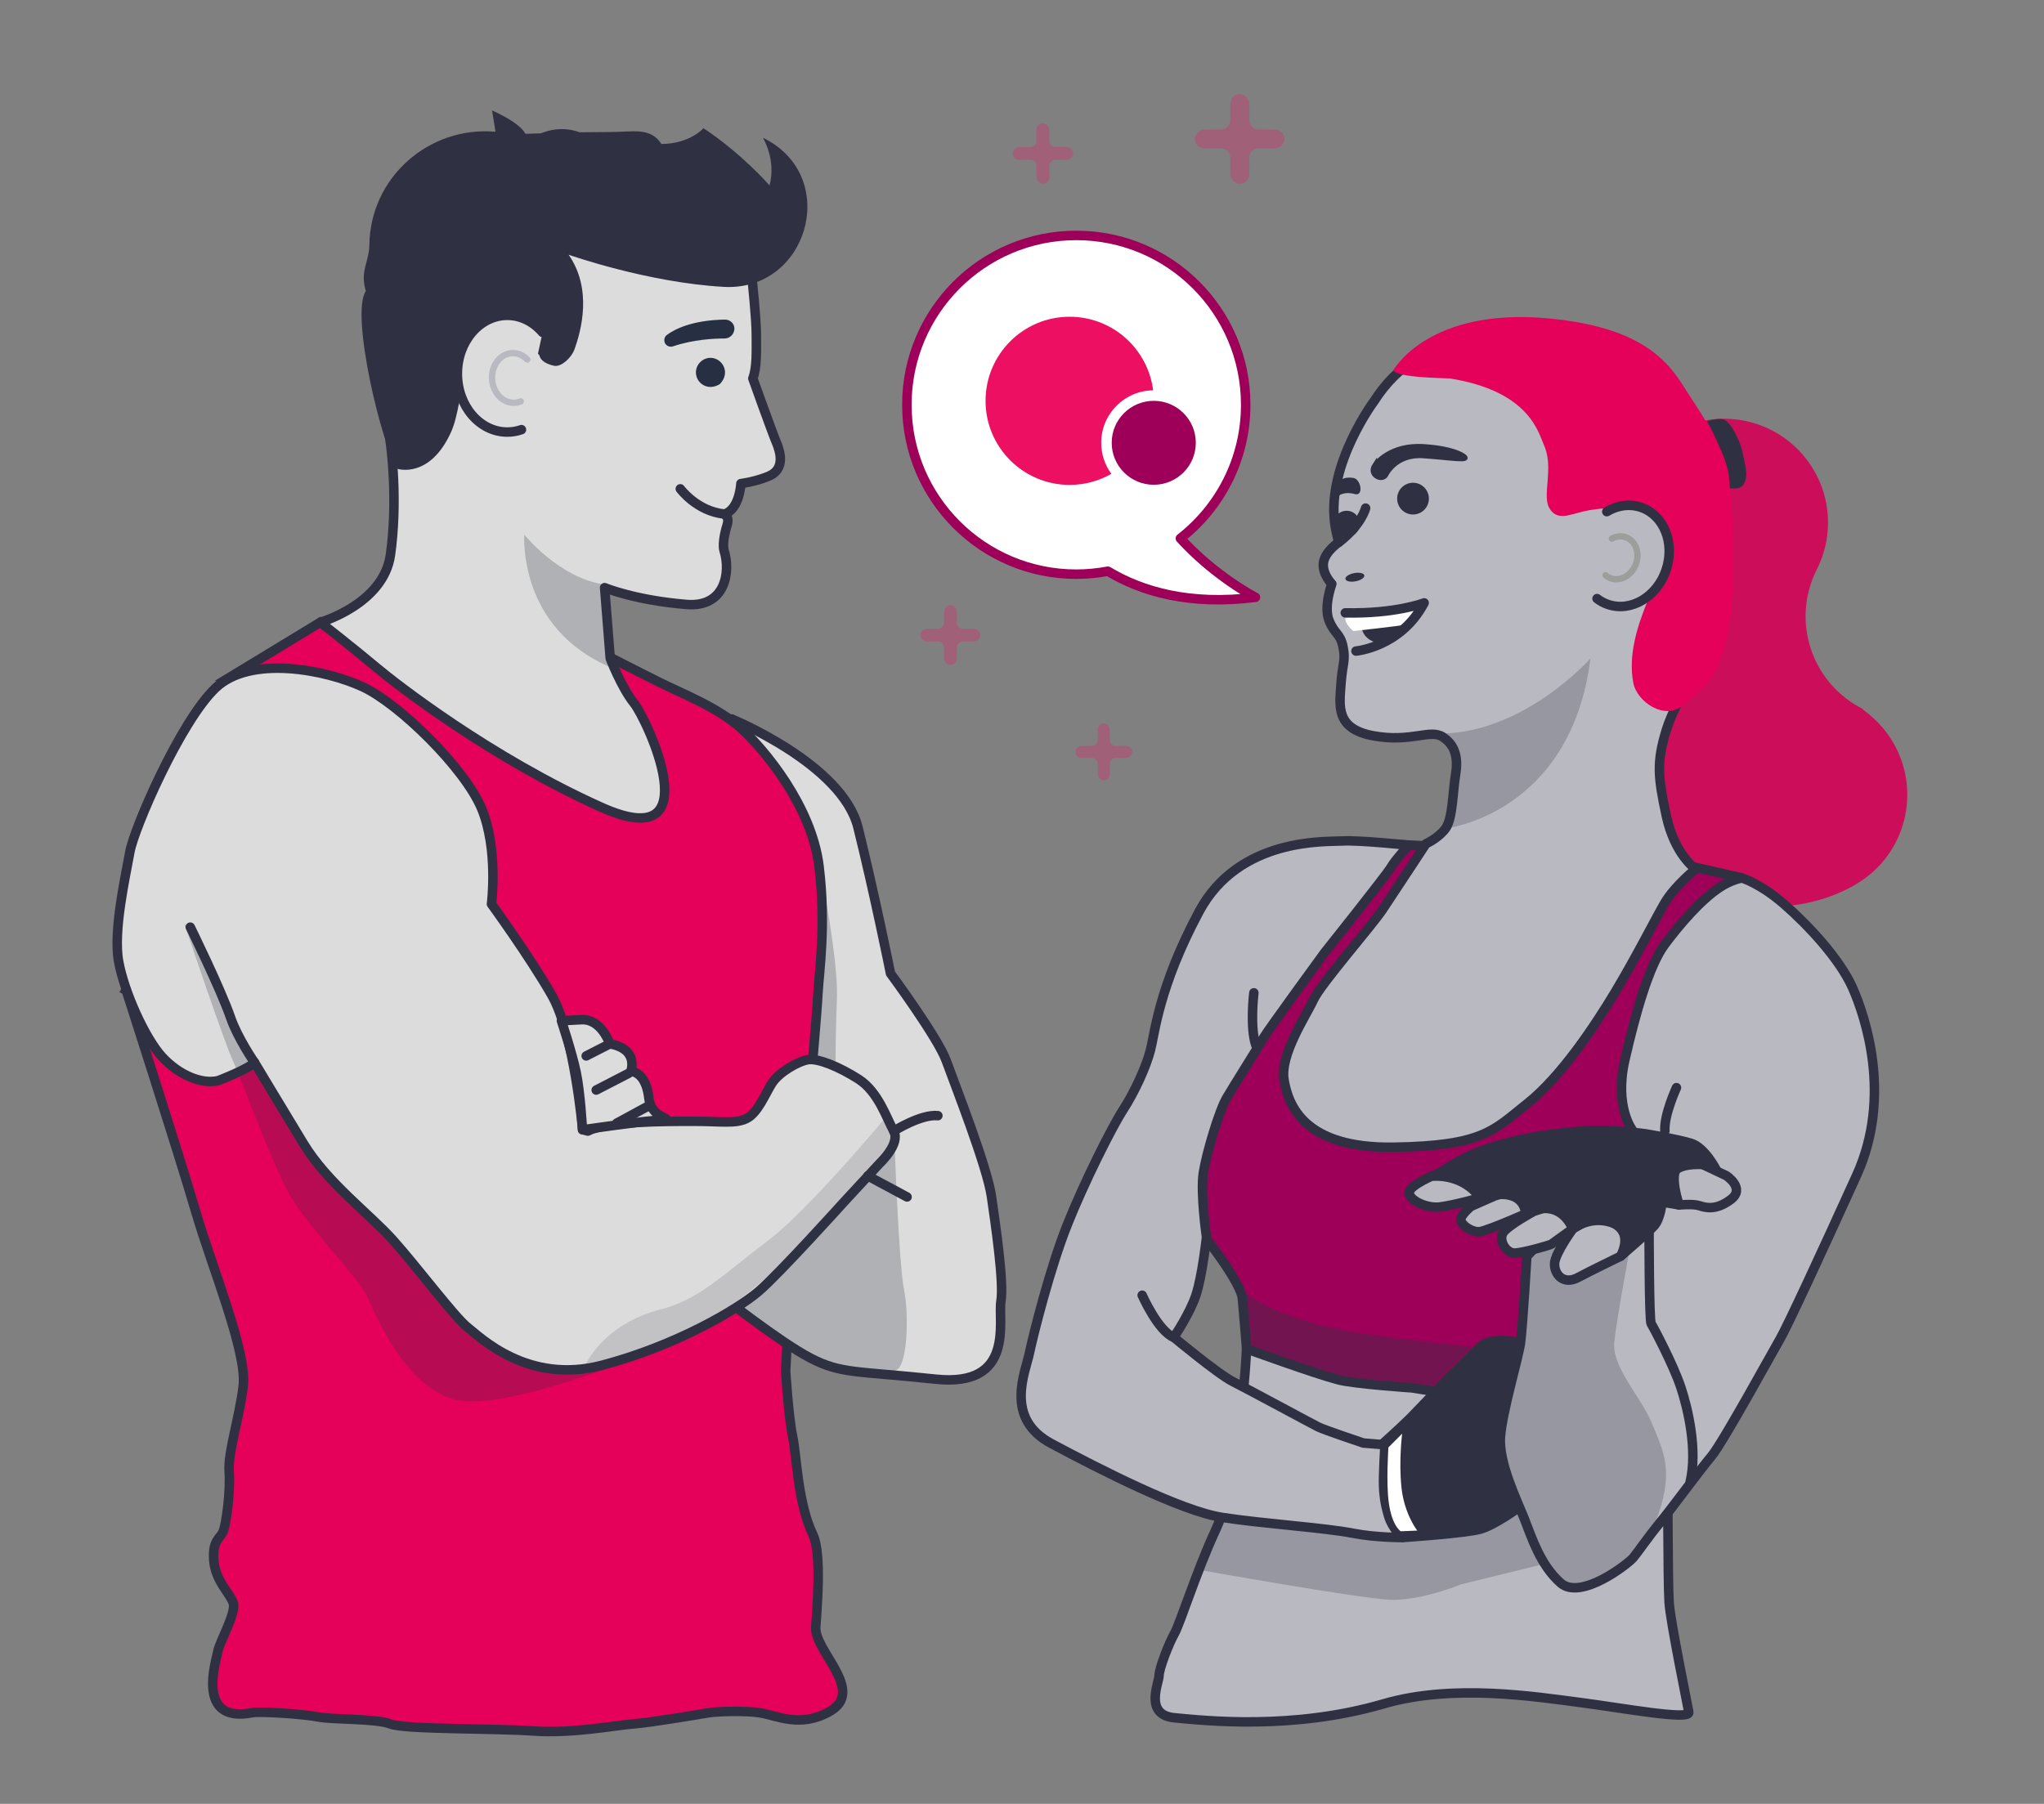 <?xml version="1.0" encoding="UTF-8"?><svg id="Streeyt_Guy" xmlns="http://www.w3.org/2000/svg" viewBox="0 0 323.23 285.32"><rect x="0" y="0" width="323.23" height="285.32" fill="#808080" stroke="none"/><defs><style>.cls-1,.cls-2,.cls-3,.cls-4,.cls-5,.cls-6,.cls-7,.cls-8,.cls-9,.cls-10,.cls-11{stroke-width:1.5px;}.cls-1,.cls-2,.cls-3,.cls-5,.cls-6,.cls-7,.cls-8,.cls-9,.cls-12,.cls-10,.cls-11{stroke:#2f3143;}.cls-1,.cls-2,.cls-13,.cls-14{fill:none;}.cls-1,.cls-2,.cls-13,.cls-14,.cls-5,.cls-6,.cls-8,.cls-9,.cls-10,.cls-11{stroke-linecap:round;}.cls-1,.cls-3,.cls-4,.cls-5,.cls-6,.cls-8,.cls-9{stroke-linejoin:round;}.cls-15,.cls-4{fill:#fff;}.cls-16,.cls-9{fill:#9e0059;}.cls-17{fill:#cc0d5a;}.cls-18,.cls-7{fill:#e50059;}.cls-19{fill:#272f42;}.cls-20,.cls-21,.cls-5,.cls-12,.cls-22,.cls-23{fill:#2f3143;}.cls-2,.cls-13,.cls-14,.cls-7,.cls-12,.cls-10,.cls-11{stroke-miterlimit:10;}.cls-3,.cls-6,.cls-10{fill:#dcdcdc;}.cls-24{fill:#e91864;isolation:isolate;opacity:.3;}.cls-4{stroke:#9e0059;}.cls-13{stroke:#b9b9c1;}.cls-14{stroke:#9d9d9c;}.cls-21{opacity:.15;}.cls-25{fill:#ed1062;fill-rule:evenodd;}.cls-8,.cls-11{fill:#b9b9c1;}.cls-12{stroke-width:.75px;}.cls-22{opacity:.25;}.cls-23{opacity:.41;}</style></defs><path id="Shape" class="cls-17" d="M294.96,138.9c-7.32,5.33-20.97,6.79-26.34-.53-.59-.81-4.05-1.26-4.5-2.17-.63-1.31-3.13-8.87-3.4-10.27l-.54-24.39,2.39-5.96c-4.11-3.25-6.64-8.4-6.28-14,.59-9.03,8.4-15.9,17.44-15.31,9.03,.59,15.9,8.4,15.31,17.44-.14,2.3-.77,4.47-1.76,6.41-4.07,8.09-.81,17.93,7.27,22l-.05,.05c1.45,1.04,2.8,2.3,3.93,3.84,5.38,7.32,3.75,17.57-3.48,22.9Z"/><path class="cls-8" d="M197.12,213.37s-.28,6.78-1.17,11.22-.89,11.33-3.78,17.56c-2.89,6.22-5.56,14.67-6.44,16.22s-2.44,5.56-2.44,6.67-2.44,6.22,2.44,6.67,18.67,2,33.11-2.22c10.95-3.2,24-1.11,30.89-.22s17.56,2.89,17.33,1.56-2.89-14.22-3.11-17.33-.22-22.67-.22-22.67l-5.11-16.67-38.89-8-22.61,7.22Z"/><path class="cls-9" d="M215.62,135.7l-14.33,12.33-12.33,19.33s-2.17,22.83-2,24.67,2.33,2,4.5,4.83,4.83,6.83,5,8.5,.67,8,.67,8c0,0,10.67,3.89,14.5,4.89,2.61,.68,11.67,1.28,11.67,1.28l10.33,1.67,16.17-6.17,15.67-17-6.17-26,14.67-27.33,1.5-5.83-10.17-2.33-24.83-2-20.17-1-4.67,2.17Z"/><path class="cls-7" d="M19.95,156.63s8.31,25.83,10.97,34.92,8.2,22.39,7.54,27.71-2.44,10.42-2.22,13.52-.44,7.98-.89,9.31-1.77,1.33-1.55,4.66,2.66,5.32,3.1,6.87-2.22,6.21-2.44,7.54-3.66,11.53,5.43,9.75c1.27-.25,8.2,.22,10.42,.67s9.2,.22,11.42,1.11,16.41,.67,22.61,1.11,12.86-.89,15.74-1.11,10.64-1.55,11.97-1.77,5.84-.36,8.09,0c2.77,.44,6.43,2.44,11.08-.22,5.72-3.27-2.44-9.53-2.22-13.3,.14-2.43,1.02-11.57-.44-14.63-2.44-5.1-2.55-12.41-3.21-15.52s-1.11-10.42-1.11-10.42l.67-12.64-29.93-15.08-39.24-36.14-19.07-17.74-11.75,12.41-4.99,8.98Z"/><path class="cls-3" d="M115.72,113.73s17.46,7.15,19.95,17.13,4.99,22.28,5.15,23.11c0,0,7.48,10.14,8.81,13.8s6.48,16.79,7.15,21.45,2,13.63,1.5,16.63,2.33,13.63-10.31,12.3-14.96-.83-19.79-3.33-14.3-9.98-14.3-9.98l13.63-22.95-2.49-18.95-9.14-40.57-.17-8.65Z"/><path class="cls-7" d="M36.41,107.08l14.24-8.65s20.01,13.8,26.33,17.79,23.78,11.31,23.78,11.31l-2.49-9.14-3.99-13.8-.17-1.83s6.48,3.33,10.14,5.15,9.31,3.99,12.97,7.32,11.14,12.3,12.3,21.78,0,16.79-.17,20.12-1.16,14.3-1.16,14.3l-2.16,6.48-34.58,4.82-18.12-12.47-36.91-63.18Z"/><path class="cls-3" d="M40.24,168.04s3.99,6.65,7.76,12.86,10.42,11.08,14.19,15.3,9.75,12.19,11.75,13.75,9.53,9.09,21.28,5.99,21.5-8.87,24.83-11.75,13.52-14.19,13.52-14.19l5.54-5.99s3.33-3.1,2.22-5.1-2.44-6.21-5.54-8.2-6.43-3.33-7.98-3.1-4.66,2-5.76,3.77-2.22,4.66-3.99,5.54-3.99,.44-8.42,.44-13.8,0-16.68,1.55l-.83-.22s-1.33-15.08-4.88-21.28-9.53-14.41-9.53-14.41c0,0,1.11-8.65-1.55-15.08s-13.08-16.63-18.84-19.29-17.74-5.1-23.28,.22-12.86,22.17-13.52,25.94-2.66,12.41-1.77,17.29,4.21,12.19,6.87,15.08,6.24,4.38,8.87,3.77c0,0,4.66-1.77,5.76-2.88Z"/><path class="cls-2" d="M30.09,146.65s4.82,9.81,6.37,14.3c1.12,3.25,3.77,7.09,3.77,7.09"/><path class="cls-3" d="M105.42,177.08c-.33-.5-2.51-.68-2.83-3.49-.08-.75-.5-3.82-2.83-4.16,0,0,1.33-3.49-3.33-4.32,0,0-1.33-3.99-4.49-3.82l-3.16,.17s1.66,4.99,2.33,8.15,1,9.09,1,9.09c0,0,8.98-1.27,11.14-1.44l2.16-.17Z"/><line class="cls-2" x1="96.44" y1="165.11" x2="92.7" y2="167.02"/><line class="cls-2" x1="99.43" y1="169.76" x2="94.28" y2="172.42"/><line class="cls-2" x1="102.42" y1="175" x2="97.52" y2="177.66"/><path class="cls-6" d="M50.66,98.43s9.98-2.88,11.08-10.64,.44-16.63-.67-21.73-2.44-18.4-1.11-24.83,3.77-15.08,15.96-18.18,21.73,.67,24.83,2,13.52,5.1,16.63,9.09,3.55,7.76,1.55,9.98c0,0,.67,6.21,.67,8.87s.11,5.1-.55,6.87c0,0,3.05,8.54,3.71,10.09s1.44,4.27-1.22,5.38c-2.14,.89-4.38,1.16-4.38,1.16,0,0-.19,4.07-2.6,4.82-.21,.1,.9,.18,.42,1.75-.53,1.69-.71,3.31-.47,4.07,1.05,3.33,.22,8.98-5.93,8.48-8.18-.66-12.97-2.66-12.97-2.66l.89,11.2s1.77,4.6,3.77,7.09,12.3,24.28-5.15,16.46-32.42-19.45-35.58-22.11-8.87-7.15-8.87-7.15Z"/><path class="cls-2" d="M107.58,77.32s2.6,3.55,6.98,3.99"/><path class="cls-8" d="M268.17,137.48s-3.33-2.22-4.67-8.44c-1.33-6.22-1.56-8.44,0-13.56,1.56-5.11,6.67-11.78,7.11-19.33,.44-7.56,3.11-18-2-26.22-5.11-8.22-10.89-15.33-21.33-15.78s-22.4-2.52-29.97,9.28c0,0-7.4,9.89-6.26,19.16,.22,1.78,.67,3.17,.67,3.17,0,0-2.22,1.49-2.44,3.27s1.33,3.33,1.33,3.33c0,0-1.33,3.56-.44,5.78s1.78,2,2.22,4.22c.44,2.22-.12,2.59-.34,5.93-.22,3.33-.9,6.98,5.1,8.09s9.02-1.13,11.02,.2,2.44,3.33,2,6-.44,6.89-1.56,8.44-3.11,2.44-3.11,2.44c0,0-5.11,7.78-6.89,10.44s-9.78,11.78-10.89,14.22-5.33,8.67-4.67,12.67c.67,4,3.11,10.89,17.33,10.67,14.22-.22,15.78-2.67,21.11-6.89s10.67-12.22,14-17.78,6.22-11.33,7.78-14,4.89-5.33,4.89-5.33Z"/><path class="cls-12" d="M217.37,73.62c.11-.16,2.37-3.36,7.8-3,4.62,.31,6.09,1.38,6.25,1.49,1.37,.92-2.22,.28-6.35,0-4.43-.3-5.91,3.02-5.93,3.05-.69,1.03-2.73-.09-1.77-1.55Z"/><path class="cls-20" d="M211.34,78.5c-.25,0,.36-.3,.21-.52-.22-.35-.4-.88-.06-1.11,.06-.04,.09-1.6,2.5-1.28,1.25,.17,1.7,2.97,.25,2.56-1.61-.46-2.47,.22-2.51,.24-.12,.08-.26,.11-.4,.11Z"/><path class="cls-1" d="M215.95,80.37s-.61,2.62-4.22,5.4"/><ellipse class="cls-20" cx="214.25" cy="91.3" rx="1.52" ry=".66" transform="translate(-13.42 42.28) rotate(-10.93)"/><path class="cls-13" d="M220.75,90.07s5.5,2.8,5.5,6.33"/><circle class="cls-20" cx="223.45" cy="78.87" r="2.51"/><circle class="cls-20" cx="212.95" cy="82.87" r="2.08"/><path class="cls-20" d="M269.95,66.65s1.67-.61,2.67-.28,2.54,3.2,2.93,5.16c.43,2.16,.97,3.56,.23,5.01-.53,1.05-2.33,.67-2.33,.67,0,0-.5-5.33-3.5-10.56Z"/><path class="cls-18" d="M220.36,58.53s5.54-9.98,24.58-8.16c12.44,1.19,17.83,5.17,21.12,10.48,1.71,2.77,6.84,9.75,7.36,14.63s1.4,18.49-.48,25.89-4.15,7.7-6.83,10.17-7.24-.41-7.83-3.55c-1.64-8.7,5.73-17.88,4.88-21.41-.86-3.53-.68-5.55-3.25-6.05s-7.25-.18-9.41,.34c-2.47,.59-4.29,1.53-5.49-.49s.76-6.36-.84-9.94c-.9-2.01-2.29-8.56-14.89-10.58-.24-.04-8.77-.09-8.92-1.33Z"/><path class="cls-11" d="M252.55,94.68c.52,.4,1.11,.73,1.76,.94,3.63,1.22,7.73-1.22,9.16-5.47s-.35-8.68-3.98-9.9c-1.81-.61-3.75-.31-5.4,.68"/><path class="cls-14" d="M253.9,90.99c.21,.19,.45,.34,.72,.45,1.51,.61,3.32-.33,4.03-2.1,.72-1.77,.07-3.7-1.44-4.31-.76-.31-1.59-.22-2.31,.16"/><path class="cls-5" d="M240.45,212.37s-4.5-1-6.17,.5-3,3.17-4,4-6,6.17-7.33,7.5-4.67,4.33-4.67,4.33c0,0,1.33,3.5,.5,6.33s1.17,6.5,1.17,6.5l1.83,1.67s10-.67,12.33-1.33,6.17-3.5,6.17-3.5l3-12-2.83-14Z"/><path class="cls-8" d="M258.11,178.7s-2.83-3.67-1.17-11c1.67-7.33,3.83-15,6.33-18.33s5.67-7,8.67-9c1.75-1.17,3.5-1.5,3.5-1.5,0,0,2.89,.83,6.72,4.17s8.78,8.67,10.78,13.17,6.33,17.17,.67,29.67c-5.67,12.5-11,24-12.17,26s-9,16.33-10.83,18.5-5.83,7.67-8,10.33-3.5,4.67-4.33,5.67-8.33,6.83-11.5,4-4.5-7-5.67-10-4.17-9-3.83-13.17,2.83-12.33,3.17-14.83,1-13.67,1-13.67l13.33-13.83,3.33-6.17Z"/><path class="cls-1" d="M260.78,194.54s0,14.33,.33,14.83,3.5,6.5,4.67,10,2.67,10,1.5,15"/><path class="cls-1" d="M265.11,172.04s-2,4.33-1.83,6.83"/><path class="cls-8" d="M272.95,185.93s3.11,2,.78,3.78-4,1.33-5,1-3.22-.11-3.22-.11l-1.67-5.44,3.22-2,5.89,2.78Z"/><path class="cls-8" d="M248.73,194.37s-2.78,3.78-2.89,5.44,1.33,3.56,3.78,2.22c1.49-.81,6.67-3.33,6.67-3.33,0,0,1.89-1.67,1.89-2.78s-1.89-5.89-1.89-5.89l-7.56,4.33Z"/><path class="cls-8" d="M227.62,185.59c-.33,0-4.89,1.89-4.78,3.11s2.78,2.44,4.78,2.22,6.44-1.44,6.44-1.44l-1-2.33-5.44-1.56Z"/><path class="cls-8" d="M242.95,191.26s-7.67,3.44-9,3.56-3.33-1.33-2.89-2.22,1.56-1.78,1.56-1.78l3.78-1.67,2.33-.67,2.78,.56,1.44,2.22Z"/><path class="cls-8" d="M242.53,191.62s-3.83,2.08-4.75,3.25,.33,3.42,1.83,3.33,5.5-1.25,5.75-1.42,3.36-2.42,3.36-2.42l2.56-3.75-1.92-1.17-6.83,2.17Z"/><path class="cls-5" d="M226.84,186.04s4.56-.39,7.22,3.44c0,0,6.56-2.33,7.22,2.44,0,0,5-2.89,7.44,2.44,0,0,2.72-2.11,6.06-1,0,0,3.67,1,1.5,5.33,0,0,4.33-3.67,5.33-4.83s1.22-3.72,1.22-3.72l2.67,.44s-1.56-4.89-.22-5.72,3.5-.67,4.5-.67,1.61,.83,1.61,.83c0,0-1.78-3.5-3.94-4.17s-7.17-1.5-7.17-1.5c0,0-5.69-.82-10.22-.44-5.33,.44-9.11,1.11-13.28,2.28s-6.56,2.67-9.94,4.83Z"/><path class="cls-8" d="M215.62,228.26s-6.17-2.06-7.17-2.56-11.17-6-13.5-7.17-9.33-7-9.33-7c0,0,2.5-3.67,3.5-6.67s1.67-9.17,1.67-9.17c0,0-1-7-.5-10.17s2.5-9.83,3.67-11.83,5.17-8.33,5.83-9.5,9.67-13.5,9.67-13.5c0,0,9.83-12.33,10.5-13.5s2.83-3.5,2.83-3.5c0,0-8-.83-10.5-.67s-16.33-.67-22.67,11.17c-6.33,11.83-7,19.17-7.67,21.83s-2.5,6.67-4.33,9.5-6.17,11.5-8.83,18.17c-2.67,6.67-5.33,17.17-6,20.33-.67,3.17-4,10.33,3.5,14.33,7.5,4,20.5,10.67,27,11.67s16.25,1.63,20.67,2.5c3.67,.72,7.83,.67,7.83,.67,0,0-1.6-1.34-2.22-3.44s-.74-3.49-.78-4.72c-.06-1.78,.22-6.5,.22-6.5l-3.39-.28Z"/><path class="cls-1" d="M180.62,204.87s2.5,5.67,5,6.67"/><path class="cls-1" d="M198.28,157.04s-.67,5.5,.33,8.33"/><path id="Shape-2" class="cls-20" d="M62.85,74.16s5.1,1.65,8.48-5.82c2.21-4.88,1.5-16.13,7.15-14.96l3.66-.67,3.16,3.49c.19,.97,1.35,1.45,2.33,1.66,1.17,.23,2.7-1.32,3.15-2.43,1.19-3.2,2.89-9.75-.86-15.14,0,0,12.49,4.42,24.58,5.09,13.08,.69,18.31-16.83,6.88-23.21-.23-.15-.48-.26-.73-.37,0,0,2.13,3.46,1.04,7.53,0,0-4.31-4.99-10.45-9.05,0,0-2.14,2.48-6.65,2.49-1.71-2.7-4.65-1.89-7.88-1.89l-7.25,.06h2.24c-1.83-.69-3.86-.7-5.74-.01l-2.73,.99s.69-1.66-5.42-4.46l.55,3.38c-10.57-.94-19.83,7.29-19.95,17.9-.04,2.7-1.52,4.12-.56,7.31-2.51,3.62,2.6,24.69,4.99,28.1Z"/><path class="cls-10" d="M82.46,67.96c-.71,.25-1.46,.38-2.24,.38-4.36,0-7.89-4.13-7.89-9.23s3.53-9.23,7.89-9.23c2.18,0,4.15,1.03,5.58,2.7"/><path class="cls-13" d="M82.35,63.49c-.3,.12-.61,.2-.94,.22-1.85,.11-3.46-1.56-3.59-3.73s1.27-4.01,3.12-4.12c.93-.05,1.79,.34,2.44,1.01"/><path id="Shape-3" class="cls-19" d="M116.14,51.96v-.04c-.04-.77-.69-1.37-1.5-1.37-5.29,.08-8.04,1.58-9.17,2.42-.4,.28-.53,.85-.32,1.29,.2,.44,.77,.69,1.25,.53,3.23-1.09,6.47-1.25,8.2-1.25,.85,0,1.54-.73,1.54-1.58Z"/><path class="cls-19" d="M110.05,58.9c0-1.25,1.05-2.3,2.3-2.3,1.85,0,3.26,2.3,1.49,4.15-1.91,1.19-3.79-.14-3.79-1.85Z"/><path class="cls-20" d="M215.29,98.53c-.01,.44-.13,2.34,2.31,3.12,.1,.03,.62-.02,.72-.06l1.88-1.26s.04-.02,.06-.03l3.32-1.83c.38-.21,.33-.77-.08-.91l-1.47-.5c-.05-.02-.1-.03-.16-.03l-5.59-.05c-.2,0-.38,.11-.46,.29l-.48,1.07c-.03,.06-.04,.12-.04,.18Z"/><path class="cls-15" d="M213.39,97.07c-.31,.02-1.55,.82,.6,2.75,0,0,6.7-.72,9.03-1.11l.86-3.1-10.49,1.46Z"/><path class="cls-1" d="M214.43,102.98s7.09-.61,10.78-7.62c0,0-4.49,1.75-12.47,1.58"/><path class="cls-22" d="M82.91,84.58s-1.11,14.85,13.86,21.06l-.78-7.76-.44-5.43c-7.09-1-12.64-7.87-12.64-7.87Z"/><path class="cls-22" d="M29.12,146.03s6.4,19,7.68,21.68c1.2,2.52,6.64,17.7,9.66,22.34s10.3,12.47,11.31,14.43,5.78,14.67,14.07,16.88,32.92-8.32,32.92-8.32l-13.75,3.66s-9.1,.48-14.63-4.66c-5.53-5.14-10.59-11.74-11.86-13.19-2.33-2.66-12.83-11.88-15.52-16.41-4.21-7.09-11.78-18.17-12.53-21.5-.89-3.99-7.35-14.92-7.35-14.92"/><path class="cls-1" d="M141.33,178.91s4.3-2.72,6.98-2.44"/><line class="cls-1" x1="143.44" y1="189.33" x2="137.23" y2="186"/><path class="cls-22" d="M141.44,180.24s.67,19.73,1.55,23.94c.7,3.32,.67,12.41-1.55,12.64-.88,.09-5.89,1.1-10.42-.89-1.85-.81-4.37-2.7-6.21-3.55-5.02-2.3-7.76-5.99-7.76-5.99l10.2-9.98,14.19-16.18Z"/><path class="cls-21" d="M140.11,176.69s-12.35,14.81-18.62,19.51c-7.09,5.32-10.83,9.32-16.85,10.86-9.53,2.44-12.19,9.09-12.19,9.09,0,0,13.97-3.55,20.4-7.54,2.45-1.52,12.86-9.98,14.41-12.19s14.19-16.18,14.19-16.18l-1.33-3.55Z"/><path class="cls-22" d="M130.13,139.67s2.44,12.64,2.22,18.18-.22,10.42-.22,10.42l-4.32-.67s1.88-10.64,1.88-15.08-.17-15.52-.17-15.52l.61,2.66Z"/><path class="cls-22" d="M228.62,131.04s19.78-2.22,22.89-26.89c0,0-10.22,11.56-23.33,11.88,0,0,2.34,1.48,1.56,8.12-.44,3.78-1.11,6.89-1.11,6.89Z"/><path class="cls-22" d="M189.95,248.37s24.89,4.44,29.78,4.67,11.33-2.44,11.33-2.44l12.67-3.11-3.44-9.11s-11.91,4.2-15.44,4.67c-6.67,.89-16.67-1.56-16.67-1.56l-14.89-1.44-3.33,8.33Z"/><path class="cls-23" d="M195.95,203.7s4.89,5.11,20.22,7.33c6.47,.94,16.67,2,16.67,2l-6,7.11s-12.11-1.22-15.22-1.89-14.5-4.89-14.5-4.89l-1.17-9.67Z"/><path class="cls-22" d="M257.7,197.7s-1.97,10.5-2.42,14.5,4.16,8.69,5.83,12.67c2.17,5.17,3.67,8,.67,16-1.58,4.22-9.76,9.93-12.42,10.25-2.08,.25-6.79-6.02-8.67-11.25s-3.31-8.62-3.33-9.75c-.08-4.67,.77-7.6,1.75-11.58,1.75-7.08,1.92-15.17,1.92-15.17l.42-5.42s4.76-2.56,5.67-1.75c.42,.37-1.34,2.3-1.17,2.92,.17,.58-.25,2.4,.42,2.75,1.75,.92,1.75,1.33,4.08,.08,1.39-.74,2.67-1.83,2.67-1.83l4.58-2.42Z"/><path class="cls-15" d="M219.56,228.93s-.39,5.61,.06,8.78c.52,3.71,1.89,4.5,1.89,4.5l2.61-.11s-2.06-2.61-2.5-6.83,.11-8.5,.11-8.5l-2.17,2.17Z"/><path class="cls-24" d="M177.99,117.97h-1.59c-.49,0-.9-.42-.9-.9v-1.59c0-.49-.31-.94-.8-1.04-.62-.1-1.11,.35-1.11,1.01v1.63c0,.49-.42,.9-.9,.9h-1.59c-.49,0-.94,.31-1.04,.8-.1,.62,.35,1.11,1.01,1.11h1.63c.49,0,.9,.42,.9,.9v1.59c0,.49,.31,.94,.8,1.04,.62,.1,1.11-.35,1.11-1.01v-1.63c0-.49,.42-.9,.9-.9h1.63c.59,0,1.07-.55,1.01-1.11-.1-.49-.55-.8-1.04-.8Z"/><path class="cls-24" d="M168.58,23.25h-1.69c-.52,0-.96-.44-.96-.96v-1.69c0-.52-.33-.99-.85-1.1-.66-.11-1.18,.37-1.18,1.07v1.73c0,.52-.44,.96-.96,.96h-1.69c-.52,0-.99,.33-1.1,.85-.11,.66,.37,1.18,1.07,1.18h1.73c.52,0,.96,.44,.96,.96v1.69c0,.52,.33,.99,.85,1.1,.66,.11,1.18-.37,1.18-1.07v-1.73c0-.52,.44-.96,.96-.96h1.73c.63,0,1.14-.59,1.07-1.18-.11-.52-.59-.85-1.1-.85Z"/><path class="cls-4" d="M198.53,94.48s-6.34-3.25-11.87-9.32c6.28-4.9,10.33-12.54,10.33-21.13,0-14.79-11.99-26.79-26.79-26.79s-26.79,11.99-26.79,26.79,11.99,26.79,26.79,26.79c1.71,0,3.38-.17,5-.47,5.36,3.22,12.91,5.44,23.33,4.13Z"/><g id="Group"><path id="Combined-Shape" class="cls-25" d="M182.35,61.74c-4.54,.05-8.21,3.75-8.21,8.3,0,1.84,.6,3.54,1.61,4.91-1.95,1.11-4.2,1.75-6.6,1.75-7.35,0-13.3-5.96-13.3-13.3s5.96-13.3,13.3-13.3c6.78,0,12.38,5.08,13.2,11.64Z"/><ellipse id="Oval-3-Copy" class="cls-16" cx="182.45" cy="70.04" rx="6.65" ry="6.64"/></g><path class="cls-24" d="M153.92,99.45h-1.66c-.51,0-.95-.44-.95-.95v-1.66c0-.51-.34-1-.85-1.1-.66-.1-1.17,.39-1.17,1.05v1.71c0,.51-.44,.95-.95,.95h-1.66c-.51,0-1,.34-1.1,.85-.1,.66,.39,1.17,1.05,1.17h1.71c.51,0,.95,.44,.95,.95v1.66c0,.51,.34,1,.85,1.1,.66,.1,1.17-.39,1.17-1.05v-1.71c0-.51,.44-.95,.95-.95h1.71c.61,0,1.15-.56,1.05-1.17-.1-.54-.59-.85-1.1-.85Z"/><path class="cls-24" d="M201.49,20.47h-2.51c-.76,0-1.42-.66-1.42-1.42v-2.51c0-.76-.49-1.47-1.26-1.64-.98-.16-1.75,.55-1.75,1.58v2.57c0,.76-.66,1.42-1.42,1.42h-2.51c-.76,0-1.47,.49-1.64,1.26-.16,.98,.55,1.75,1.58,1.75h2.57c.76,0,1.42,.66,1.42,1.42v2.51c0,.76,.49,1.47,1.26,1.64,.98,.16,1.75-.55,1.75-1.58v-2.57c0-.76,.66-1.42,1.42-1.42h2.57c.93,0,1.69-.87,1.58-1.75-.16-.76-.87-1.26-1.64-1.26Z"/></svg>